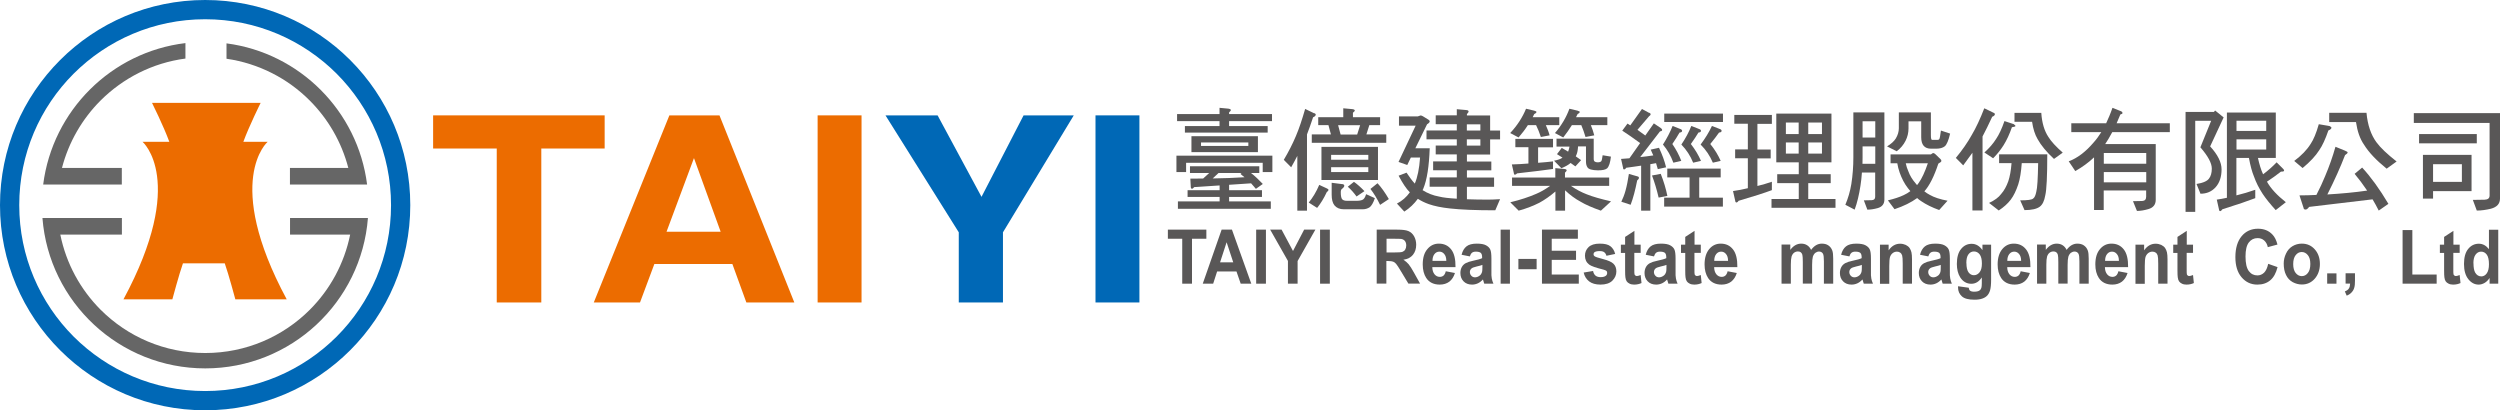 <svg xmlns="http://www.w3.org/2000/svg" id="_&#x5716;&#x5C64;_2" viewBox="0 0 271.52 44.56"><defs><style>.cls-1{fill:#ec6c00;}.cls-2{fill:#666;}.cls-3{fill:#0068b6;}.cls-4{fill:#595757;}</style></defs><g id="_&#x5716;&#x5C64;_1-2"><path class="cls-1" d="M65.67,12.53v3.6h-6.88v16.72h-4.84v-16.72h-6.91v-3.6h18.62Z"></path><path class="cls-1" d="M72.7,12.53h5.44l8.13,20.32h-5.21l-1.52-4.18h-8.47l-1.56,4.18h-5.02l8.21-20.32ZM72.38,25.17h5.89l-2.9-8-2.98,8Z"></path><path class="cls-1" d="M93.57,32.85h-4.77V12.53h4.77v20.32Z"></path><path class="cls-3" d="M111.18,12.53h5.44l-7.69,12.7v7.62h-4.8v-7.62l-7.96-12.7h5.66l4.77,8.85,4.57-8.85Z"></path><path class="cls-3" d="M123.75,32.85h-4.77V12.53h4.77v20.32Z"></path><path class="cls-4" d="M138.19,16.91v1.78h-1.05v-1.01h-8.32v1.01h-1.05v-1.78h10.41ZM132.45,12.39v-.68l.96.09c.17.03.27.07.27.16,0,.05-.07.14-.19.25v.18h4.66v.77h-4.66v.53h4.19v.71h-8.99v-.71h3.76v-.53h-4.61v-.77h4.61ZM136.77,18.06v.73h-.9c.44.34.86.75,1.28,1.19l-.75.53c-.17-.21-.35-.41-.52-.6l-2.39.16v.59h3.57v.73h-3.57v.48h4.53v.81h-10.09v-.81h4.53v-.48h-3.48v-.73h3.48v-.52l-2.76.18c-.1.12-.18.18-.24.18-.07,0-.12-.06-.13-.18l-.05-.92c.47,0,.94,0,1.39-.01l.66-.6h-2.09v-.73h7.56ZM136.62,14.79v1.73h-7.22v-1.73h7.22ZM135.58,15.47h-5.14v.38h5.14v-.38ZM134.72,18.89l.12-.1h-2.5l-.63.59c1.23-.02,2.37-.06,3.45-.13-.15-.12-.29-.23-.44-.36Z"></path><path class="cls-4" d="M142.73,12.28c.11.05.17.1.17.16,0,.12-.1.22-.29.3-.23.7-.45,1.32-.66,1.86v8.28h-1.05v-5.95c-.21.41-.43.82-.67,1.24l-.8-.81c.51-.86.95-1.71,1.31-2.57.34-.79.67-1.78,1.01-2.96l.97.47ZM144.1,20.46c.12.05.18.1.18.15,0,.1-.06.17-.18.25-.32.69-.67,1.25-1.05,1.72l-.91-.58c.44-.54.83-1.18,1.14-1.92l.82.38ZM146.86,11.85c.18.02.28.07.28.16,0,.05-.07.13-.2.23v.49h2.95v.86h-1.17l-.32,1.01h2.16v.91h-8.09v-.91h2.08l-.27-1.01h-1.11v-.86h2.72v-.97l.96.09ZM149.66,15.95v3.6h-6.14v-3.6h6.14ZM148.61,17.35v-.53h-4.04v.53h4.04ZM148.61,18.16h-4.04v.53h4.04v-.53ZM145.78,19.99c.15.02.22.09.22.18s-.07.2-.21.31c-.12.07-.17.2-.17.37v.05c0,.32.04.55.12.7.1.15.29.21.58.21h1c.29,0,.51-.04.66-.11.16-.07.29-.27.39-.61l.95.43c-.17.52-.37.85-.58,1-.21.13-.45.21-.74.21h-2.05c-.45,0-.79-.15-1.02-.43-.21-.27-.3-.65-.3-1.16v-1.29l1.16.15ZM147.4,14.61l.32-1.01h-2.39l.27,1.01h1.8ZM148.19,20.76l-.86.58c-.29-.41-.61-.76-.95-1.06l.67-.53c.38.27.75.6,1.14,1.01ZM150.84,21.62l-.95.63c-.32-.66-.67-1.24-1.05-1.73l.77-.62c.41.44.82,1.02,1.23,1.72Z"></path><path class="cls-4" d="M158.22,12.54v-.68l1,.09c.18.01.28.06.28.16,0,.06-.06.16-.18.28v.15h2.52v1.64h1.08v.96h-1.08v1.64h-2.52v.76h2.65v.96h-2.65v.78h2.95v1.01h-2.95v1.35c.65.02,1.38.04,2.18.04.37,0,.84-.01,1.42-.05l-.52,1.21c-2.14,0-3.77-.07-4.92-.2-.94-.1-1.7-.26-2.3-.47-.45-.16-.85-.36-1.19-.58-.4.55-.89,1.02-1.47,1.39l-.8-.87c.56-.29,1.03-.7,1.4-1.22-.39-.39-.79-1-1.22-1.81l.86-.33c.33.5.63.9.9,1.19.29-.68.49-1.62.57-2.83h-1l-.39.81-.95-.33,1.86-3.94h-1.81v-1.01h2.05l.29-.1c.1,0,.18.04.28.1l.6.37c.07.05.12.11.12.16,0,.11-.1.22-.29.33l-1.27,2.6h1.56c-.07,1.97-.3,3.43-.69,4.37-.02.07-.06.14-.09.18.54.34,1.13.58,1.8.7.43.11,1.07.18,1.92.23v-1.3h-2.95v-1.01h2.95v-.78h-2.57v-.96h2.57v-.76h-2.29v-.96h2.29v-.68h-3.29v-.96h3.29v-.68h-2.29v-.96h2.29ZM159.31,14.18h1.47v-.68h-1.47v.68ZM159.31,15.81h1.47v-.68h-1.47v.68Z"></path><path class="cls-4" d="M166.66,12.04c.13.02.21.06.21.12,0,.09-.09.16-.24.23-.06.12-.12.25-.17.34h2.89v.86h-1.46c.17.39.32.76.41,1.11l-.95.18c-.15-.47-.33-.9-.52-1.29h-.89c-.29.46-.63.9-1.01,1.34l-.91-.48c.77-.82,1.34-1.71,1.72-2.64l.94.22ZM168.92,19.27v-1.01l.96.09c.17.01.27.06.27.15,0,.06-.06.15-.18.25v.53h4.8v.91h-4.15c.56.39,1.15.7,1.73.92.62.25,1.5.5,2.62.76l-1.1,1.01c-.93-.33-1.67-.65-2.2-.97-.6-.32-1.16-.74-1.69-1.24v2.21h-1.05v-2.08c-.58.5-1.17.91-1.74,1.22-.63.32-1.38.62-2.25.86l-.91-.91c1.08-.26,2.02-.57,2.8-.91.48-.2.99-.49,1.52-.87h-4.13v-.91h4.71ZM168.67,15.09v.91h-1.62v1.68c.55-.04,1.08-.09,1.62-.15v.82c-.83.12-2.12.28-3.9.48-.09.1-.17.14-.24.14s-.11-.05-.11-.15l-.22-.96c.61-.02,1.21-.05,1.8-.1v-1.77h-1.42v-.91h4.09ZM173.09,15.04v2.26c0,.22.15.33.44.33.17,0,.29-.04.37-.11.06-.06.11-.28.16-.66l.9.15c-.07.64-.21,1.07-.41,1.27-.17.15-.5.22-1.01.22-.63-.01-1.01-.12-1.13-.33-.11-.16-.16-.37-.16-.63v-1.64h-.86c-.02.38-.08.68-.16.87-.02.07-.06.15-.09.21.19.14.39.27.58.41l-.62.68c-.18-.12-.35-.25-.52-.37-.24.21-.57.39-1,.57l-.8-.82c.41-.07.72-.18.92-.33-.22-.13-.41-.26-.6-.38l.52-.68c.23.14.46.27.69.41.06-.15.11-.33.15-.55h-1.41v-.86h4.04ZM171.36,12.04c.13.02.21.06.21.12,0,.09-.09.16-.23.23-.06.12-.12.25-.17.34h3.4v.86h-1.79c.16.39.28.76.37,1.11l-.95.18c-.13-.45-.29-.88-.46-1.29h-1.02c-.28.46-.6.9-.94,1.34l-.9-.48c.71-.82,1.23-1.71,1.57-2.64l.93.22Z"></path><path class="cls-4" d="M179.1,12.23c.11.06.17.11.17.16,0,.1-.06.17-.18.25l-1.25,1.46c.29.2.57.41.85.62l.93-1.32.77.52c.09.06.13.13.13.21s-.09.12-.24.15l-2.14,2.78c.49-.05.96-.11,1.42-.18-.1-.22-.18-.43-.28-.63l.9-.2c.35.74.61,1.44.77,2.12l-.9.2c-.06-.22-.12-.44-.19-.65-.2.04-.4.07-.62.11v5.05h-1v-4.89c-.49.07-1.04.16-1.62.23-.07.12-.16.18-.23.18s-.11-.05-.11-.16l-.22-.98c.32-.02.62-.05.91-.07l1.16-1.65c-.71-.52-1.35-.97-1.94-1.35l.57-.77c.1.07.21.13.3.2l1.27-1.78.78.42ZM177.85,19.16c.1.02.15.07.15.16s-.07.18-.19.28c-.2,1.02-.43,1.91-.71,2.64l-1.01-.33c.17-.36.33-.75.45-1.19.15-.54.27-1.16.37-1.83l.95.27ZM181.09,21.28l-.95.18c-.2-.86-.44-1.66-.72-2.4l.95-.18c.33.84.57,1.64.72,2.4ZM182.57,14.05c.07.02.12.09.12.17,0,.1-.1.16-.28.18-.18.32-.44.74-.78,1.24.41.6.74,1.22.97,1.83l-.86.2c-.27-.75-.65-1.4-1.13-1.97.44-.69.78-1.35,1.05-2.02l.91.36ZM187.13,12.34v.91h-6.38v-.91h6.38ZM186.88,18.31v.96h-2.33v2.2h2.57v.97h-6.38v-.97h2.76v-2.2h-2.42v-.96h5.8ZM184.62,14.05c.07.02.12.09.12.17,0,.1-.1.16-.28.18-.19.32-.46.74-.82,1.24.46.59.83,1.21,1.1,1.83l-.85.2c-.3-.75-.73-1.4-1.28-1.97.46-.69.82-1.35,1.08-2.02l.92.36ZM186.86,14.05c.07.02.12.09.12.17,0,.1-.1.16-.28.18-.23.33-.55.75-.95,1.24.49.6.86,1.22,1.13,1.83l-.85.2c-.32-.75-.75-1.4-1.33-1.97.51-.69.92-1.35,1.23-2.02l.93.36Z"></path><path class="cls-4" d="M192.44,12.49v.96h-1.57v2.79h1.44v.96h-1.44v3c.54-.14,1.06-.28,1.57-.46v.91c-.77.29-1.97.68-3.62,1.16-.07.12-.16.18-.23.18s-.12-.06-.13-.17l-.24-1.07c.54-.07,1.07-.18,1.61-.31v-3.25h-1.38v-.96h1.38v-2.79h-1.47v-.96h4.09ZM198.91,12.34v5.29h-2.52v1.29h2.44v.97h-2.44v1.72h2.96v.96h-6.95v-.96h2.96v-1.72h-2.34v-.97h2.34v-1.29h-2.44v-5.29h5.99ZM195.35,14.56v-1.25h-1.39v1.25h1.39ZM195.35,15.47h-1.39v1.21h1.39v-1.21ZM196.39,14.56h1.49v-1.25h-1.49v1.25ZM197.88,15.47h-1.49v1.21h1.49v-1.21Z"></path><path class="cls-4" d="M201.29,12.21h3.37v9.46c0,.48-.24.79-.72.93-.39.11-.77.17-1.13.17l-.38-1.01.86-.02c.24-.01.37-.13.37-.36v-2.64h-1.44c-.04.5-.08.98-.16,1.44-.15.98-.35,1.83-.63,2.59l-1.01-.53c.3-.71.52-1.46.65-2.25.15-.96.22-1.93.22-2.89v-4.89ZM203.67,17.78v-1.88h-1.38v1.21c0,.23-.01.46-.01.68h1.39ZM203.67,14.94v-1.77h-1.38v1.77h1.38ZM206.24,12.21h3.47v2.45c0,.36.04.53.13.53h.62c.06,0,.12-.02.17-.1.05-.07.1-.38.17-.91l1,.33c-.17.74-.37,1.19-.57,1.37-.22.18-.54.27-.95.27h-.54c-.73,0-1.08-.42-1.08-1.25v-1.72h-1.38v.76c0,.49-.11.93-.32,1.35-.22.44-.54.82-.96,1.14l-1.05-.53c.45-.27.77-.57.95-.86.22-.37.33-.74.33-1.11v-1.72ZM209.71,16.77c.13-.1.22-.15.24-.15.07,0,.15.04.23.11l.56.54c.07.06.11.13.11.21s-.11.17-.33.29c-.46,1.39-.97,2.4-1.52,3.01.19.15.39.28.6.39.47.27,1.12.48,1.92.63l-.91,1.01c-.75-.27-1.41-.59-1.95-.96-.17-.11-.32-.22-.44-.34-.66.48-1.47.88-2.46,1.21l-.72-.96c.71-.17,1.28-.36,1.72-.57.27-.12.5-.27.72-.43-.1-.11-.19-.22-.27-.33-.38-.49-.67-1.06-.89-1.68-.12-.34-.21-.69-.26-1.02h-.73v-.96h4.37ZM207.26,18.6c.17.48.45.93.82,1.35.05.06.08.11.13.15.06-.07.11-.15.16-.21.35-.48.69-1.21,1.01-2.16h-2.4c.06.31.16.6.28.87Z"></path><path class="cls-4" d="M216.49,12.23c.11.05.17.1.17.16,0,.12-.1.22-.29.29-.38.82-.73,1.54-1.05,2.14v8.04h-1.1v-6.27c-.32.44-.65.9-1,1.37l-.8-.81c.68-.82,1.27-1.66,1.74-2.51.45-.76.9-1.72,1.35-2.88l.97.47ZM218.73,13.51c.1.05.16.11.16.18,0,.05-.13.09-.38.13-.26.75-.56,1.4-.91,1.96-.34.53-.72,1-1.13,1.41l-.95-.63c.54-.48.96-.97,1.28-1.48.32-.47.62-1.12.9-1.93l1.03.34ZM222.35,16.77c0,2.36-.07,3.85-.22,4.46-.1.59-.3,1.01-.61,1.23-.32.23-.86.36-1.64.36l-.47-1.06c.79,0,1.27-.06,1.41-.2.15-.1.26-.34.34-.74.11-.39.17-1.43.2-3.1h-1.78c-.07.95-.19,1.71-.38,2.3-.23.69-.5,1.25-.82,1.67-.32.42-.75.81-1.3,1.17l-1.05-.82c.6-.28,1.04-.6,1.31-.97.33-.37.58-.84.78-1.39.17-.52.29-1.17.35-1.96h-1.35v-.96h5.22ZM221.7,12.25c.07,1.08.33,1.96.77,2.62.29.48.82,1.05,1.56,1.71l-.95.68c-.82-.76-1.41-1.48-1.78-2.15-.29-.49-.49-1.12-.6-1.88h-1.91v-.97h2.91Z"></path><path class="cls-4" d="M228.74,13.4c.24-.52.48-1.07.69-1.69l.85.34c.16.05.24.13.24.23,0,.07-.09.12-.23.15-.15.34-.28.66-.41.96h5.78v.96h-6.25c-.27.5-.52.93-.77,1.3h5.49v6.05c0,.52-.27.86-.8,1.01-.41.12-.83.2-1.24.2l-.43-1.06,1-.02c.28-.02.43-.16.43-.46v-.68h-4.61v2.12h-1.05v-5.72c-.61.58-1.29,1.07-2.04,1.49l-.71-1.06c.93-.34,1.83-1.02,2.7-2.04.29-.32.57-.7.84-1.13h-3.26v-.96h3.77ZM233.1,17.78v-1.16h-4.61v1.16h4.61ZM233.1,19.8v-1.11h-4.61v1.11h4.61Z"></path><path class="cls-4" d="M241.51,12.74l-1.47,3.16c.83.91,1.24,1.73,1.24,2.5,0,.81-.22,1.46-.65,1.94-.43.47-.97.7-1.64.7l-.43-1.06c.71-.11,1.16-.31,1.36-.59.19-.25.3-.6.3-1.08,0-.59-.41-1.35-1.24-2.31l1.17-2.88h-1.73v9.89h-1.05v-10.85h3.09c.05-.1.1-.15.13-.15l.9.73ZM247.17,12.21v4.94h-1.94c.15.69.33,1.29.56,1.78.56-.42,1.05-.86,1.47-1.3l.74.74c.05.06.07.12.07.17,0,.07-.12.1-.34.1-.49.38-1,.75-1.52,1.09.41.74,1.1,1.48,2.05,2.23l-1.1.86c-.58-.64-1.06-1.23-1.42-1.77-.41-.63-.72-1.25-.94-1.88-.21-.49-.39-1.17-.55-2.02h-1.36v4.07c.69-.17,1.38-.37,2.05-.61v.91c-.75.29-1.95.7-3.57,1.21-.08.12-.17.2-.24.2s-.12-.06-.13-.18l-.24-1.07c.37-.05.73-.12,1.1-.2v-9.26h5.32ZM246.13,14.22v-1.11h-3.23v1.11h3.23ZM246.13,16.24v-1.11h-3.23v1.11h3.23Z"></path><path class="cls-4" d="M253.02,13.7c.12.05.19.11.19.18,0,.1-.11.2-.33.29-.32.93-.65,1.65-.99,2.14-.4.63-1.01,1.28-1.81,1.94l-.91-.77c.79-.59,1.39-1.21,1.79-1.86.3-.44.6-1.14.88-2.13l1.18.2ZM254.73,16.39c.16.05.24.11.24.18,0,.06-.1.16-.28.28-.5,1.3-1.14,2.73-1.92,4.27,1.51-.09,2.96-.22,4.32-.42-.44-.66-.9-1.27-1.36-1.82l.82-.68c.95,1.03,1.9,2.34,2.85,3.94l-1.05.73c-.22-.44-.45-.85-.67-1.22l-6.89.82c-.15.2-.27.29-.38.29-.15,0-.22-.07-.23-.2l-.44-1.34c.63,0,1.24-.02,1.84-.05.38-.73.68-1.39.93-2,.46-1.08.84-2.16,1.14-3.23l1.08.44ZM257.02,12.25c.12,1.33.49,2.4,1.08,3.2.43.59,1.16,1.28,2.19,2.09l-1.08.78c-1.13-.91-1.95-1.78-2.46-2.61-.44-.63-.72-1.44-.87-2.45h-2.91v-1.01h4.04Z"></path><path class="cls-4" d="M271.52,12.29v9.27c0,.57-.33.93-.99,1.11-.51.12-1.02.2-1.53.2l-.43-1.16,1.27-.02c.37-.01.55-.16.55-.46v-7.88h-8.23v-1.06h9.36ZM269,14.56v1.01h-6.27v-1.01h6.27ZM268.43,16.82v3.94h-4.18v.81h-1.1v-4.75h5.27ZM267.38,19.75v-1.92h-3.13v1.92h3.13Z"></path><path class="cls-4" d="M128.4,30.81v-4.88h-1.56v-.99h4.18v.99h-1.56v4.88h-1.06Z"></path><path class="cls-4" d="M135.9,30.81h-1.15l-.46-1.33h-2.1l-.43,1.33h-1.13l2.05-5.87h1.12l2.1,5.87ZM133.94,28.49l-.72-2.18-.71,2.18h1.43Z"></path><path class="cls-4" d="M136.43,30.81v-5.87h1.06v5.87h-1.06Z"></path><path class="cls-4" d="M139.88,30.81v-2.47l-1.93-3.4h1.24l1.24,2.32,1.21-2.32h1.22l-1.93,3.41v2.46h-1.06Z"></path><path class="cls-4" d="M143.37,30.81v-5.87h1.06v5.87h-1.06Z"></path><path class="cls-4" d="M149.52,30.81v-5.87h2.23c.56,0,.97.05,1.22.16.25.11.46.29.61.56.15.27.23.58.23.92,0,.44-.12.8-.35,1.09-.23.29-.58.47-1.04.54.23.15.42.31.57.49.15.18.35.5.6.95l.64,1.15h-1.27l-.77-1.28c-.27-.46-.46-.74-.56-.86-.1-.12-.21-.2-.32-.24-.11-.04-.29-.07-.53-.07h-.21v2.45h-1.06ZM150.58,27.42h.79c.51,0,.83-.02.95-.07.13-.05.23-.13.3-.25.07-.12.11-.26.11-.44,0-.2-.05-.36-.14-.48-.09-.12-.23-.2-.4-.23-.09-.01-.34-.02-.77-.02h-.83v1.49Z"></path><path class="cls-4" d="M157.02,29.46l1,.19c-.13.41-.33.72-.61.94-.28.21-.63.32-1.04.32-.66,0-1.15-.24-1.47-.72-.25-.39-.38-.87-.38-1.47,0-.71.16-1.26.5-1.66.33-.4.75-.6,1.25-.6.57,0,1.01.21,1.34.63.33.42.48,1.06.47,1.92h-2.52c0,.33.09.59.24.78.16.19.35.28.58.28.16,0,.29-.05.4-.14.11-.1.19-.25.24-.46ZM157.08,28.32c0-.33-.08-.57-.23-.74-.14-.17-.32-.25-.52-.25-.22,0-.4.09-.54.27-.14.18-.21.42-.21.73h1.51Z"></path><path class="cls-4" d="M159.65,27.85l-.91-.18c.1-.41.28-.71.53-.91.25-.2.62-.3,1.12-.3.45,0,.78.06,1,.18.22.12.38.27.46.45.09.18.13.52.13,1.01v1.31c-.01.37,0,.65.04.83.03.18.09.37.18.57h-1c-.03-.07-.06-.19-.1-.33-.02-.07-.03-.11-.04-.13-.17.19-.36.33-.55.42-.2.09-.41.14-.63.14-.39,0-.7-.12-.93-.36-.23-.24-.34-.54-.34-.9,0-.24.05-.45.15-.64.1-.19.25-.33.43-.43.19-.1.45-.19.8-.26.47-.1.8-.19.98-.28v-.11c0-.22-.05-.37-.14-.46-.1-.09-.28-.14-.54-.14-.18,0-.32.04-.42.12-.1.08-.18.22-.24.41ZM161,28.77c-.13.05-.33.11-.61.17-.28.07-.46.13-.55.2-.13.1-.2.24-.2.4s.05.29.16.41c.11.12.24.17.4.17.18,0,.36-.07.52-.2.12-.1.2-.23.24-.37.03-.1.04-.28.04-.55v-.22Z"></path><path class="cls-4" d="M162.98,30.81v-5.87h1.01v5.87h-1.01Z"></path><path class="cls-4" d="M164.91,29.24v-1.12h1.98v1.12h-1.98Z"></path><path class="cls-4" d="M167.47,30.81v-5.87h3.9v.99h-2.84v1.3h2.64v.99h-2.64v1.6h2.94v.99h-4Z"></path><path class="cls-4" d="M172.01,29.6l1.01-.17c.04.22.13.39.26.5.13.11.32.17.55.17.26,0,.46-.05.59-.16.09-.07.13-.18.13-.3,0-.09-.02-.16-.07-.21-.05-.05-.16-.1-.34-.15-.81-.2-1.33-.38-1.55-.55-.3-.23-.45-.55-.45-.96,0-.37.13-.68.39-.93.26-.25.66-.38,1.21-.38s.91.09,1.16.28c.25.19.43.47.52.84l-.95.2c-.04-.17-.12-.29-.23-.38-.11-.09-.28-.13-.49-.13-.27,0-.46.04-.57.12-.08.06-.11.13-.11.23,0,.08.03.15.1.2.09.08.4.18.94.32.54.14.91.3,1.12.5.21.2.32.48.32.84,0,.39-.15.72-.44,1.01-.29.28-.72.42-1.29.42-.52,0-.93-.12-1.23-.35-.3-.24-.5-.55-.59-.96Z"></path><path class="cls-4" d="M178.19,26.56v.9h-.69v1.71c0,.35,0,.55.02.61.01.06.04.1.09.14.05.04.1.06.17.06.09,0,.23-.04.41-.11l.09.87c-.23.11-.5.17-.8.17-.18,0-.35-.03-.49-.1-.15-.07-.25-.16-.32-.26-.07-.11-.12-.25-.14-.44-.02-.13-.03-.39-.03-.79v-1.85h-.46v-.9h.46v-.84l1.01-.66v1.5h.69Z"></path><path class="cls-4" d="M179.65,27.85l-.91-.18c.1-.41.28-.71.53-.91.25-.2.62-.3,1.12-.3.45,0,.78.06,1,.18.22.12.38.27.46.45.09.18.13.52.13,1.01v1.31c-.01.37,0,.65.04.83.03.18.09.37.18.57h-1c-.03-.07-.06-.19-.1-.33-.02-.07-.03-.11-.04-.13-.17.19-.36.33-.55.42-.2.09-.41.14-.63.14-.39,0-.7-.12-.93-.36-.23-.24-.34-.54-.34-.9,0-.24.05-.45.15-.64.1-.19.25-.33.43-.43.19-.1.45-.19.8-.26.47-.1.8-.19.98-.28v-.11c0-.22-.05-.37-.14-.46-.1-.09-.28-.14-.54-.14-.18,0-.32.04-.42.12-.1.08-.18.22-.24.41ZM180.99,28.77c-.13.05-.33.11-.61.17-.28.07-.46.13-.55.2-.13.1-.2.24-.2.4s.05.29.16.41c.11.12.24.17.4.17.18,0,.35-.07.52-.2.12-.1.2-.23.24-.37.03-.1.04-.28.04-.55v-.22Z"></path><path class="cls-4" d="M184.72,26.56v.9h-.69v1.71c0,.35,0,.55.02.61.01.06.04.1.09.14.05.04.1.06.17.06.09,0,.23-.04.41-.11l.09.87c-.23.11-.5.17-.8.17-.18,0-.35-.03-.49-.1-.15-.07-.25-.16-.32-.26-.07-.11-.12-.25-.14-.44-.02-.13-.03-.39-.03-.79v-1.85h-.46v-.9h.46v-.84l1.01-.66v1.5h.69Z"></path><path class="cls-4" d="M187.63,29.46l1,.19c-.13.41-.33.72-.61.94-.28.21-.63.32-1.04.32-.66,0-1.15-.24-1.47-.72-.25-.39-.38-.87-.38-1.47,0-.71.17-1.26.5-1.66.33-.4.75-.6,1.25-.6.57,0,1.01.21,1.34.63.33.42.48,1.06.47,1.92h-2.52c0,.33.09.59.24.78.16.19.35.28.58.28.16,0,.29-.05.4-.14.11-.1.19-.25.24-.46ZM187.68,28.32c0-.33-.08-.57-.23-.74-.14-.17-.32-.25-.52-.25-.22,0-.4.09-.54.27-.14.18-.21.42-.21.73h1.51Z"></path><path class="cls-4" d="M193.51,26.56h.93v.58c.33-.45.73-.68,1.19-.68.24,0,.46.06.63.17.18.11.33.28.44.51.17-.23.35-.4.54-.51.19-.11.4-.17.62-.17.28,0,.52.06.71.19.19.13.34.31.43.56.07.18.1.48.1.88v2.72h-1.01v-2.43c0-.42-.03-.69-.1-.82-.09-.16-.24-.24-.43-.24-.14,0-.27.05-.4.14-.12.1-.21.24-.27.42-.05.19-.08.48-.08.88v2.04h-1.01v-2.33c0-.41-.02-.68-.05-.8-.04-.12-.09-.21-.17-.27-.08-.06-.18-.09-.31-.09-.16,0-.3.05-.42.14-.12.09-.21.23-.27.41-.05.18-.08.47-.08.88v2.07h-1.01v-4.25Z"></path><path class="cls-4" d="M200.87,27.85l-.91-.18c.1-.41.28-.71.53-.91.25-.2.62-.3,1.12-.3.45,0,.78.06,1,.18.22.12.38.27.46.45.09.18.13.52.13,1.01v1.31c-.01.37,0,.65.04.83.03.18.09.37.18.57h-1c-.03-.07-.06-.19-.1-.33-.02-.07-.03-.11-.04-.13-.17.19-.36.33-.55.42-.2.09-.41.14-.63.14-.39,0-.7-.12-.93-.36-.23-.24-.34-.54-.34-.9,0-.24.05-.45.15-.64.1-.19.25-.33.43-.43.19-.1.45-.19.8-.26.47-.1.8-.19.98-.28v-.11c0-.22-.05-.37-.14-.46-.1-.09-.28-.14-.54-.14-.18,0-.32.04-.42.12-.1.08-.18.22-.24.41ZM202.21,28.77c-.13.05-.33.11-.61.17-.28.07-.46.13-.55.2-.13.1-.2.24-.2.4s.05.29.16.41c.11.12.24.17.4.17.18,0,.36-.07.52-.2.12-.1.2-.23.24-.37.03-.1.04-.28.04-.55v-.22Z"></path><path class="cls-4" d="M207.66,30.81h-1.01v-2.17c0-.46-.02-.76-.06-.89-.04-.13-.11-.24-.21-.31-.1-.07-.21-.11-.35-.11-.17,0-.33.05-.47.16-.14.11-.23.25-.29.42-.05.18-.08.5-.08.98v1.93h-1.01v-4.25h.94v.62c.33-.48.75-.72,1.25-.72.22,0,.43.05.61.13.18.09.32.2.42.34.09.14.16.3.2.47.04.18.06.43.06.76v2.64Z"></path><path class="cls-4" d="M209.44,27.85l-.91-.18c.1-.41.28-.71.53-.91.25-.2.62-.3,1.12-.3.45,0,.78.06,1,.18.22.12.38.27.46.45.09.18.13.52.13,1.01v1.31c-.01.37,0,.65.04.83.03.18.09.37.18.57h-1c-.03-.07-.06-.19-.1-.33-.02-.07-.03-.11-.04-.13-.17.19-.36.33-.55.42-.2.09-.41.14-.63.14-.39,0-.7-.12-.93-.36-.23-.24-.34-.54-.34-.9,0-.24.05-.45.15-.64.1-.19.25-.33.43-.43.19-.1.45-.19.8-.26.47-.1.8-.19.98-.28v-.11c0-.22-.05-.37-.14-.46-.1-.09-.28-.14-.54-.14-.18,0-.32.04-.42.12-.1.08-.18.22-.24.41ZM210.78,28.77c-.13.05-.33.11-.61.17-.28.07-.46.13-.55.2-.13.1-.2.24-.2.4s.05.29.16.41c.11.12.24.17.4.17.18,0,.35-.07.52-.2.12-.1.2-.23.24-.37.03-.1.04-.28.04-.55v-.22Z"></path><path class="cls-4" d="M212.67,31.09l1.15.16c.02.15.06.25.13.31.1.08.25.12.45.12.26,0,.46-.04.59-.13.09-.06.16-.15.2-.28.03-.09.05-.27.05-.52v-.62c-.3.46-.68.69-1.14.69-.51,0-.92-.24-1.22-.72-.23-.38-.35-.86-.35-1.43,0-.71.15-1.26.46-1.63.31-.38.69-.56,1.15-.56s.86.23,1.17.69v-.6h.94v3.82c0,.5-.04.88-.11,1.13-.07.25-.18.44-.31.58-.13.14-.31.25-.54.33-.22.08-.51.12-.85.12-.65,0-1.1-.12-1.37-.37-.27-.25-.41-.56-.41-.94,0-.04,0-.08,0-.14ZM213.57,28.59c0,.45.08.78.23.99.16.21.35.31.58.31.25,0,.45-.11.62-.32.17-.22.25-.53.25-.96s-.08-.77-.24-.98c-.16-.21-.37-.32-.62-.32s-.44.1-.6.31c-.16.21-.23.53-.23.96Z"></path><path class="cls-4" d="M219.46,29.46l1,.19c-.13.41-.33.72-.61.94-.28.21-.63.32-1.04.32-.66,0-1.15-.24-1.47-.72-.25-.39-.38-.87-.38-1.47,0-.71.17-1.26.5-1.66.33-.4.75-.6,1.25-.6.57,0,1.01.21,1.34.63.33.42.48,1.06.47,1.92h-2.52c0,.33.09.59.24.78.16.19.35.28.58.28.16,0,.29-.05.4-.14.11-.1.19-.25.24-.46ZM219.51,28.32c0-.33-.08-.57-.23-.74-.14-.17-.32-.25-.52-.25-.22,0-.4.09-.54.27-.14.18-.21.42-.21.73h1.51Z"></path><path class="cls-4" d="M221.26,26.56h.93v.58c.33-.45.73-.68,1.19-.68.24,0,.46.06.63.17.18.11.33.28.44.51.17-.23.35-.4.54-.51.19-.11.4-.17.62-.17.28,0,.52.06.71.19.19.13.34.31.43.56.07.18.1.48.1.88v2.72h-1.01v-2.43c0-.42-.03-.69-.1-.82-.09-.16-.24-.24-.43-.24-.14,0-.27.05-.4.14-.12.1-.21.24-.27.42-.05.19-.08.48-.08.88v2.04h-1.01v-2.33c0-.41-.02-.68-.05-.8-.04-.12-.09-.21-.17-.27-.08-.06-.18-.09-.31-.09-.16,0-.3.05-.42.14-.12.09-.21.23-.27.41-.05.18-.08.47-.08.88v2.07h-1.01v-4.25Z"></path><path class="cls-4" d="M230.07,29.46l1,.19c-.13.41-.33.72-.61.94-.28.21-.63.32-1.04.32-.66,0-1.15-.24-1.47-.72-.25-.39-.38-.87-.38-1.47,0-.71.16-1.26.5-1.66.33-.4.75-.6,1.25-.6.57,0,1.01.21,1.34.63.33.42.48,1.06.47,1.92h-2.52c0,.33.09.59.24.78.16.19.35.28.58.28.16,0,.29-.05.4-.14.11-.1.19-.25.24-.46ZM230.13,28.32c0-.33-.08-.57-.23-.74-.14-.17-.32-.25-.52-.25-.22,0-.4.09-.54.27-.14.18-.21.42-.21.73h1.51Z"></path><path class="cls-4" d="M235.41,30.81h-1.01v-2.17c0-.46-.02-.76-.06-.89-.04-.13-.11-.24-.21-.31-.1-.07-.21-.11-.35-.11-.17,0-.33.05-.47.16-.14.11-.23.25-.29.42-.05.18-.08.5-.08.98v1.93h-1.01v-4.25h.94v.62c.33-.48.75-.72,1.25-.72.22,0,.43.05.61.13.18.09.32.2.42.34.09.14.16.3.2.47.04.18.06.43.06.76v2.64Z"></path><path class="cls-4" d="M238.18,26.56v.9h-.69v1.71c0,.35,0,.55.02.61.01.06.04.1.09.14.05.04.1.06.17.06.09,0,.23-.04.41-.11l.09.87c-.23.11-.5.17-.8.17-.18,0-.35-.03-.49-.1-.15-.07-.25-.16-.32-.26-.07-.11-.12-.25-.14-.44-.02-.13-.03-.39-.03-.79v-1.85h-.46v-.9h.46v-.84l1.01-.66v1.5h.69Z"></path><path class="cls-4" d="M246.33,28.65l1.03.36c-.16.64-.42,1.12-.79,1.43-.37.31-.83.47-1.4.47-.7,0-1.27-.27-1.72-.8-.45-.53-.67-1.26-.67-2.18,0-.98.23-1.74.68-2.28.45-.54,1.05-.81,1.78-.81.64,0,1.17.21,1.57.64.24.25.42.61.54,1.08l-1.05.28c-.06-.3-.19-.54-.39-.72-.2-.18-.44-.26-.72-.26-.39,0-.71.16-.95.47s-.36.82-.36,1.52c0,.74.12,1.27.36,1.59.24.32.55.47.93.47.28,0,.52-.1.73-.3.2-.2.35-.52.44-.95Z"></path><path class="cls-4" d="M248.03,28.62c0-.37.08-.73.25-1.08.16-.35.4-.62.7-.8.3-.18.64-.28,1.01-.28.58,0,1.05.21,1.42.63.37.42.55.95.55,1.58s-.19,1.18-.56,1.6c-.37.42-.84.63-1.4.63-.35,0-.68-.09-1-.26-.32-.18-.56-.44-.72-.78-.17-.34-.25-.75-.25-1.24ZM249.06,28.68c0,.42.09.75.27.97.18.22.4.34.66.34s.48-.11.66-.34c.18-.22.27-.55.27-.98s-.09-.74-.27-.96c-.18-.22-.4-.34-.66-.34s-.48.11-.66.34c-.18.22-.27.55-.27.97Z"></path><path class="cls-4" d="M252.75,30.81v-1.12h1.01v1.12h-1.01Z"></path><path class="cls-4" d="M254.76,29.68h1.01v.8c0,.33-.02.58-.08.77-.05.19-.15.36-.29.51-.14.15-.32.27-.53.35l-.2-.46c.2-.08.35-.18.43-.31.09-.13.13-.31.14-.54h-.49v-1.12Z"></path><path class="cls-4" d="M260.94,30.81v-5.82h1.06v4.83h2.64v.99h-3.7Z"></path><path class="cls-4" d="M267.14,26.56v.9h-.69v1.71c0,.35,0,.55.02.61.01.06.04.1.09.14.05.04.1.06.17.06.09,0,.23-.04.41-.11l.09.87c-.23.11-.5.17-.8.17-.18,0-.35-.03-.49-.1-.15-.07-.25-.16-.32-.26-.07-.11-.12-.25-.14-.44-.02-.13-.03-.39-.03-.79v-1.85h-.46v-.9h.46v-.84l1.01-.66v1.5h.69Z"></path><path class="cls-4" d="M271.33,30.81h-.94v-.62c-.16.24-.34.42-.55.54-.21.12-.43.18-.64.18-.44,0-.81-.2-1.12-.59-.31-.39-.47-.94-.47-1.65s.15-1.27.46-1.64c.3-.37.69-.56,1.15-.56.43,0,.79.2,1.1.59v-2.11h1.01v5.87ZM268.64,28.59c0,.45.06.78.17.99.16.29.39.44.68.44.23,0,.43-.11.59-.33.16-.22.24-.55.24-.99,0-.49-.08-.84-.24-1.05-.16-.21-.36-.32-.61-.32s-.44.11-.6.32c-.16.21-.24.53-.24.95Z"></path><path class="cls-1" d="M29.07,15.4h-2.64c.63-1.72,1.88-4.23,1.88-4.23h-11.8s1.25,2.51,1.88,4.23h-2.91s4.89,4.19-2.07,17.11h5.31s.73-2.73,1.15-3.91h4.54c.42,1.18,1.15,3.91,1.15,3.91h5.58c-6.95-12.92-2.07-17.11-2.07-17.11Z"></path><path class="cls-3" d="M0,22.28C0,9.97,9.98,0,22.28,0h0c12.31,0,22.28,9.97,22.28,22.28h0c0,12.31-9.97,22.28-22.28,22.28h0C9.98,44.56,0,34.59,0,22.28h0ZM8,8c-3.66,3.66-5.91,8.7-5.91,14.28h0c0,5.58,2.26,10.62,5.91,14.28h0c3.66,3.65,8.7,5.91,14.28,5.91h0c5.58,0,10.62-2.26,14.28-5.91h0c3.66-3.66,5.91-8.7,5.91-14.28h0c0-5.58-2.26-10.62-5.91-14.28h0c-3.66-3.65-8.7-5.91-14.28-5.91h0c-5.58,0-10.62,2.26-14.28,5.91h0Z"></path><path class="cls-2" d="M20.14,6.36v-1.68c-8.04.97-14.43,7.32-15.45,15.36h8.54v-1.8h-6.5c.73-2.81,2.2-5.33,4.19-7.32,2.44-2.43,5.64-4.09,9.22-4.56Z"></path><path class="cls-2" d="M38.29,23.68h-6.79v1.8h6.53c-.64,3.15-2.19,5.97-4.38,8.16-2.91,2.91-6.92,4.7-11.36,4.7s-8.45-1.79-11.36-4.7c-2.19-2.19-3.74-5.01-4.38-8.16h6.69v-1.8H4.61c.71,9.14,8.36,16.33,17.68,16.33s16.96-7.19,17.67-16.33h-1.67Z"></path><path class="cls-2" d="M24.6,4.7v1.68c3.51.51,6.65,2.14,9.04,4.54,1.99,1.99,3.46,4.51,4.19,7.32h-6.34v1.8h8.38c-1.01-7.97-7.31-14.29-15.27-15.33Z"></path></g></svg>